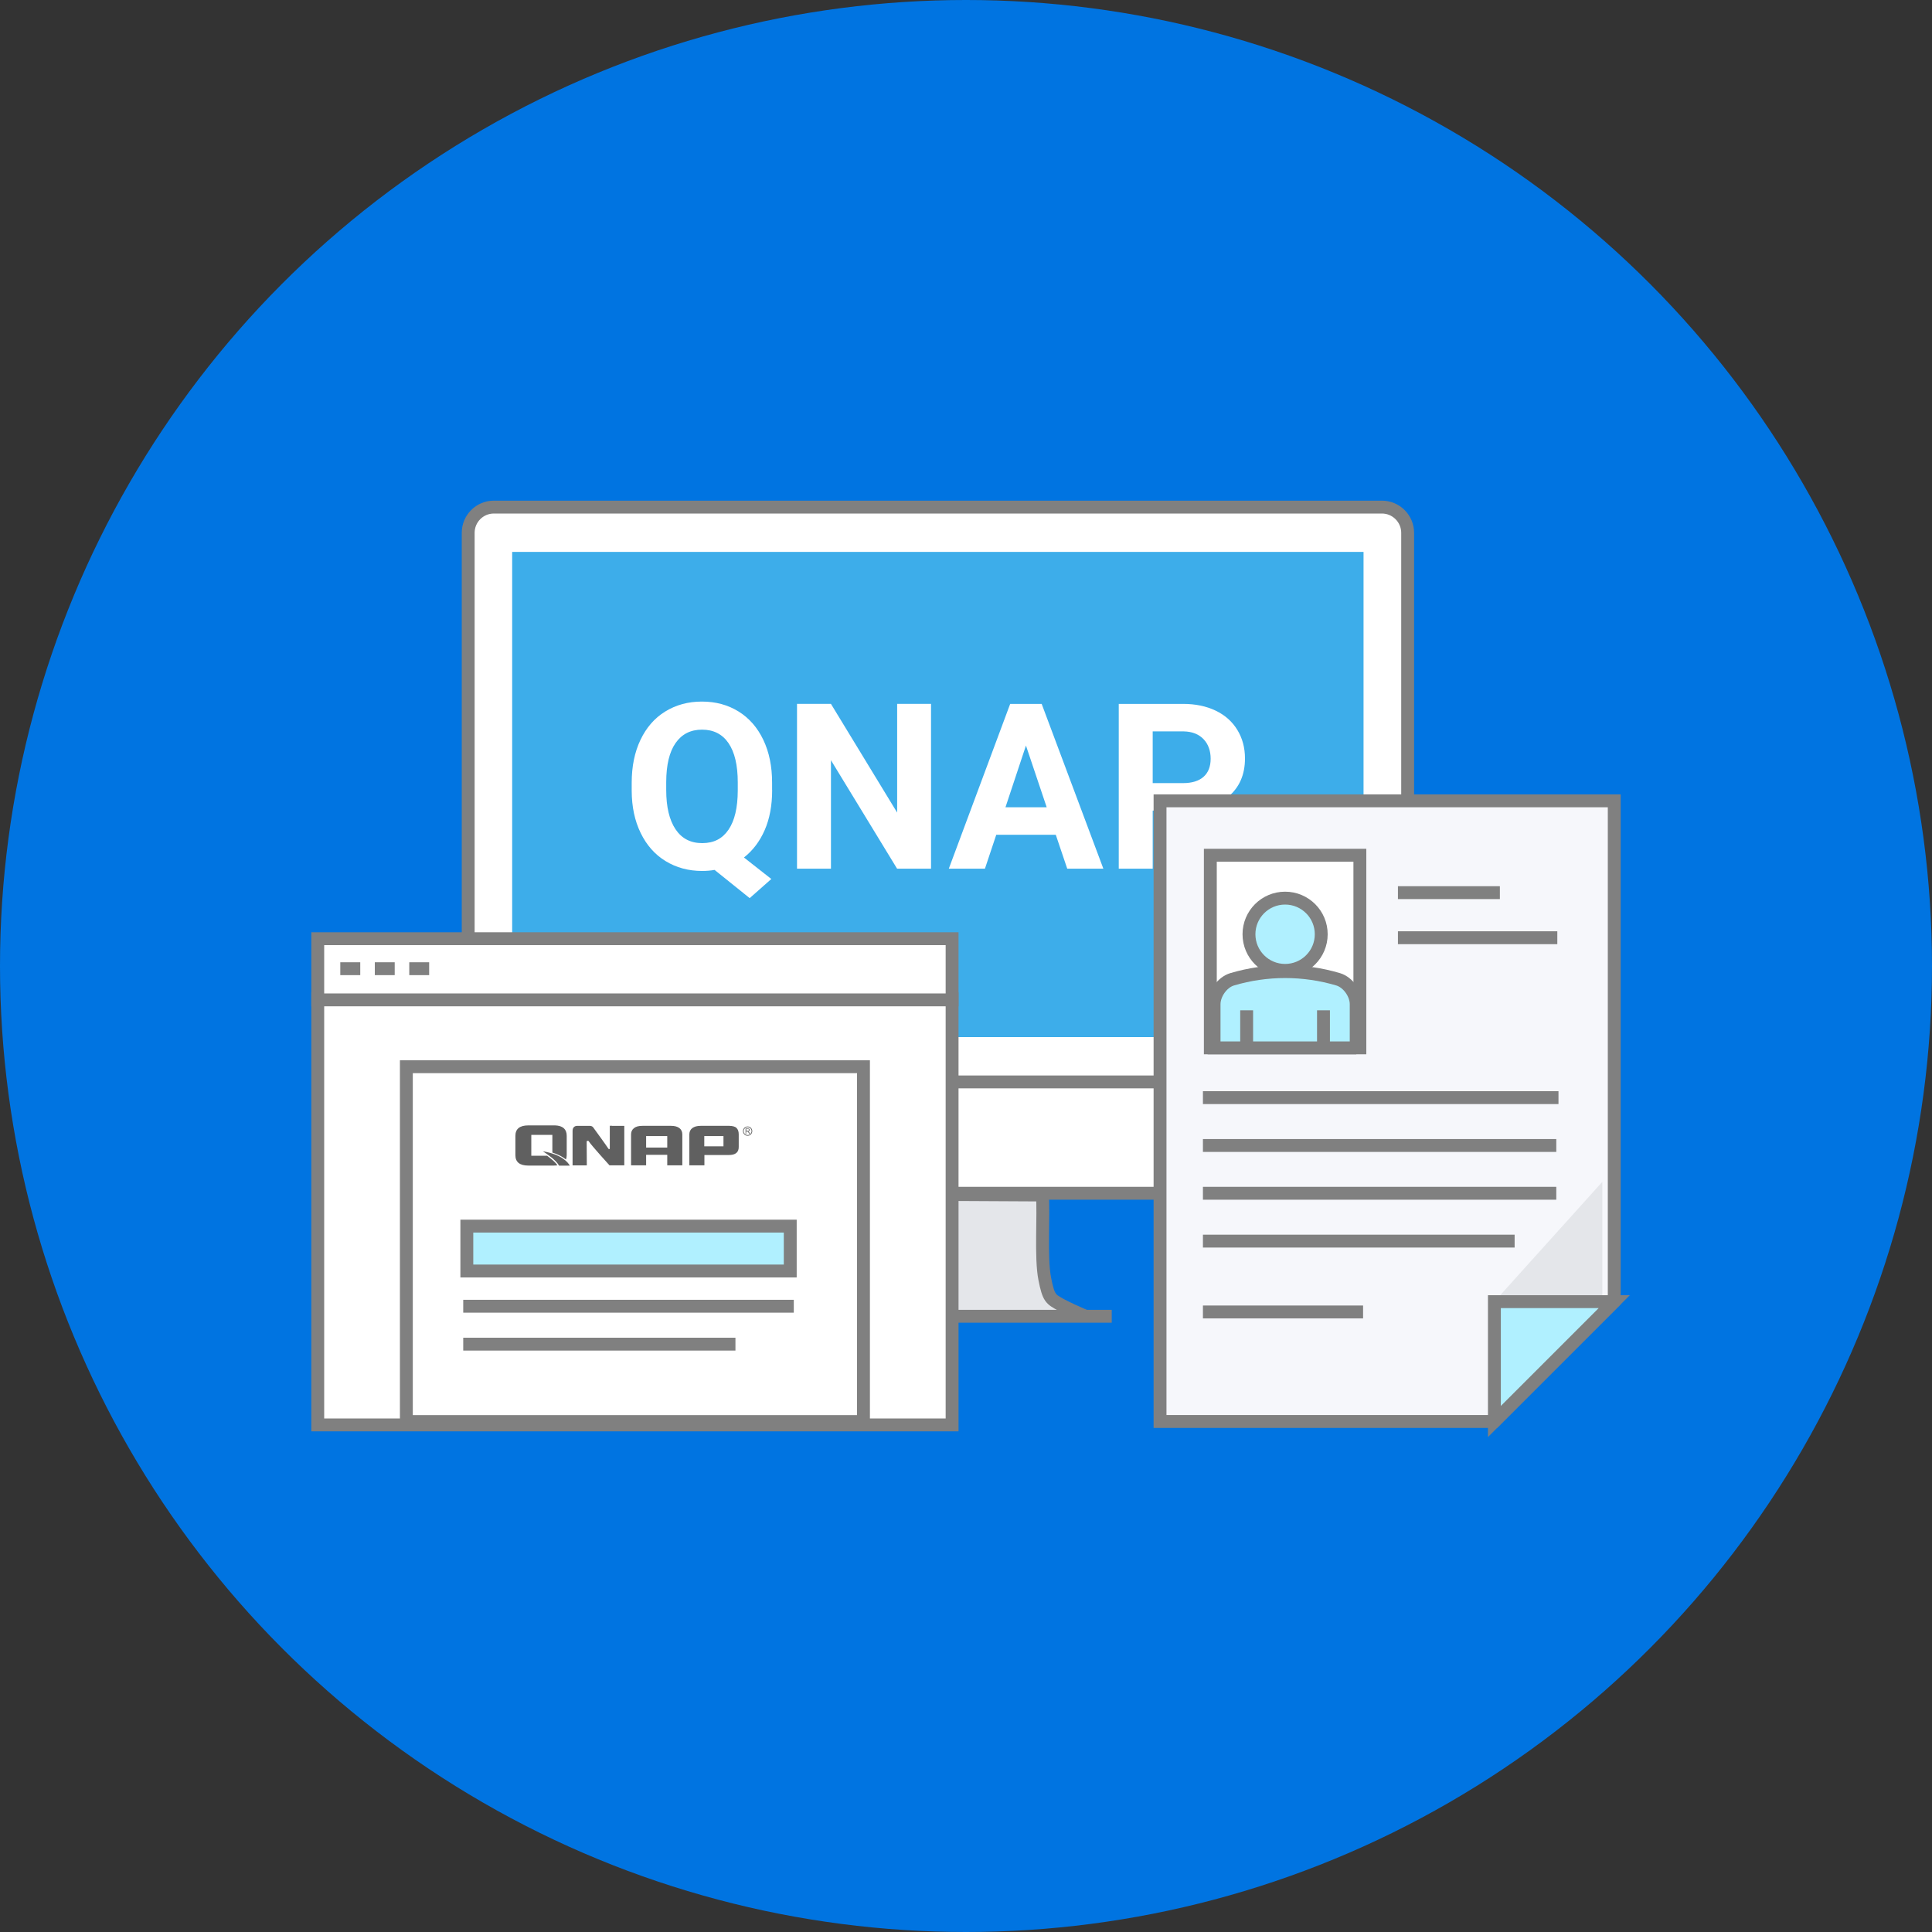 <?xml version="1.0" encoding="UTF-8"?><svg id="uuid-74744bdb-eb58-44ce-bab1-3ca1a18fd620" xmlns="http://www.w3.org/2000/svg" viewBox="0 0 300 300"><rect x="0" y="0" width="300" height="300" fill="#333333" stroke="none"/><circle cx="150" cy="150" r="150" style="fill:#0074e1; stroke-width:0px;"/><path d="m218.58,168.08v-85.34c0-2.2-1.79-4-4-4H76.69c-2.21,0-3.99,1.79-3.99,4v85.34h145.89Z" style="fill:#fff; stroke:gray; stroke-width:2px;"/><rect x="79.53" y="85.7" width="132.2" height="75.34" style="fill:#3dadea; stroke-width:0px;"/><path d="m72.58,167.99v12.31c0,2.36,2.42,4.99,4.78,4.99h137.57c2.36,0,3.77-2.42,3.77-4.78v-12.51H72.58Z" style="fill:#fff; stroke:gray; stroke-width:2px;"/><path d="m168.54,204.39c-1.3-.56-2.86-1.27-3.78-1.77-1.61-.9-1.93-1-2.53-4.04-.66-3.32-.12-9.96-.37-13.02l-32.37-.17c-.25,3.06.29,9.87-.37,13.19-.6,3.04-1.03,3.15-2.64,4.04-.91.5-2.45,1.2-3.74,1.75h0" style="fill:#e4e6ea; stroke:gray; stroke-width:2px;"/><line x1="118.65" y1="204.39" x2="172.63" y2="204.39" style="fill:none; stroke:gray; stroke-width:2px;"/><rect x="49.34" y="155.09" width="98.5" height="66.17" style="fill:#fff; stroke:gray; stroke-width:2px;"/><rect x="49.34" y="145.76" width="98.5" height="9.5" style="fill:#fff; stroke:gray; stroke-width:2px;"/><line x1="52.84" y1="150.42" x2="55.94" y2="150.42" style="fill:#fff; stroke:gray; stroke-width:2px;"/><line x1="58.2" y1="150.42" x2="61.29" y2="150.42" style="fill:#fff; stroke:gray; stroke-width:2px;"/><line x1="63.55" y1="150.42" x2="66.64" y2="150.42" style="fill:#fff; stroke:gray; stroke-width:2px;"/><rect x="63.1" y="165.64" width="70.98" height="55.1" style="fill:#fff; stroke:gray; stroke-width:2px;"/><line x1="71.93" y1="202.83" x2="123.26" y2="202.83" style="fill:none; stroke:gray; stroke-linejoin:bevel; stroke-width:2px;"/><line x1="71.93" y1="208.72" x2="114.2" y2="208.72" style="fill:none; stroke:gray; stroke-linejoin:bevel; stroke-width:2px;"/><rect x="72.49" y="190.39" width="50.22" height="6.97" style="fill:#b0f0ff; stroke:gray; stroke-miterlimit:10; stroke-width:2px;"/><g id="uuid-669e1a97-9b8e-4f13-9835-5015ba027ee2"><path d="m115.77,176.06v-.82h.36c.07,0,.13,0,.17.02.04.01.07.04.09.08.02.04.03.08.03.12,0,.06-.02.11-.06.15-.04.04-.1.07-.17.08.03.01.05.03.07.04.03.03.06.07.09.11l.14.22h-.14l-.11-.17s-.06-.09-.08-.11c-.02-.03-.04-.04-.06-.05-.02-.01-.03-.02-.05-.02-.01,0-.03,0-.06,0h-.13v.36h-.11Zm.11-.46h.23s.09,0,.12-.02c.03-.01.05-.03.06-.05.01-.02.02-.05.02-.07,0-.04-.01-.07-.04-.1-.03-.02-.07-.04-.13-.04h-.26v.27Z" style="fill:#606060; stroke-width:0px;"/><path d="m115.37,175.64c0-.4.32-.72.72-.72h0c.4,0,.72.32.72.72h0c0,.4-.32.72-.72.72h0c-.4,0-.72-.32-.72-.72h0Zm.11,0c0,.34.27.61.61.61h0c.34,0,.61-.27.61-.61h0c0-.34-.27-.61-.61-.61h0c-.34,0-.61.28-.61.61h0Z" style="fill:#606060; stroke-width:0px;"/><path d="m105.95,180.95h-2.34v-1.63h-3.28v1.63h-2.34v-4.8c0-.41.15-.74.46-.98.3-.24.73-.35,1.3-.35h4.46c.56,0,.99.12,1.29.35.3.24.45.56.45.98v4.8Zm-2.34-2.76v-1.78h-3.28v1.78h3.28Z" style="fill:#606060; stroke-width:0px;"/><path d="m114.35,175.12c-.24-.19-.6-.29-1.09-.3h0s-.09,0-.09,0c-.02,0-.04,0-.06,0h-4.17s-.14,0-.14,0c-.56,0-.99.12-1.3.35-.3.23-.45.55-.46.95h0s0,.03,0,.03h0v4.8h2.34v-1.6h3.79c1.03,0,1.54-.41,1.54-1.24v-1.97c0-.47-.13-.81-.38-1.02Zm-2.01,2.88h-2.98v-1.59h2.98v1.59Z" style="fill:#606060; stroke-width:0px;"/><path d="m95.04,174.81h-.35v3.57s-.05.07-.12.05c0,0-.05,0-.08-.04-.4-.61-1.92-2.7-2.41-3.37,0,0,0,0,0,0h0s-.02-.01-.02-.02c0,0,0-.01-.01-.01-.12-.11-.29-.17-.5-.17h-1.89c-.24,0-.42.07-.55.2-.13.13-.19.32-.2.54h0v5.4h2.21s-.01-2.85-.02-3.69c0-.06.05-.14.22-.12,0,0,.07,0,.09.05h0c.43.68,3.23,3.75,3.23,3.75h2.3v-6.13h-1.89Z" style="fill:#606060; stroke-width:0px;"/><path d="m85.05,179.53s-.07-.05-.1-.07h-2.45v-3.24h3.27v2.75c.98.31,1.66.7,2.11,1.07.08-.2.12-.42.12-.68v-2.99c0-1.03-.6-1.57-1.8-1.62h0s-.2,0-.2,0c0,0-.01,0-.02,0h0s-3.93,0-3.93,0c-1.35,0-2.02.54-2.02,1.63v2.99c0,1.08.67,1.62,2.02,1.62h3.94c.21,0,.4-.02.58-.04-.33-.47-.94-.99-1.51-1.4Z" style="fill:#606060; stroke-width:0px;"/><path d="m84.29,178.77c.73.47,2.07,1.39,2.52,2.23h1.67c-.28-.51-1.25-1.73-4.18-2.23Z" style="fill:#606060; stroke-width:0px;"/></g><path d="m119.9,122.67c0,2.39-.39,4.47-1.16,6.23s-1.85,3.18-3.22,4.25l4.25,3.34-3.36,2.97-5.45-4.38c-.62.11-1.27.16-1.93.16-2.12,0-4.01-.51-5.68-1.53s-2.95-2.48-3.87-4.37-1.38-4.07-1.39-6.53v-1.27c0-2.52.45-4.74,1.36-6.65s2.19-3.39,3.85-4.41,3.55-1.54,5.69-1.54,4.03.51,5.69,1.54,2.94,2.5,3.85,4.41,1.36,4.13,1.36,6.64v1.14Zm-5.34-1.16c0-2.68-.48-4.72-1.44-6.12s-2.33-2.09-4.11-2.09-3.13.69-4.1,2.07-1.45,3.4-1.46,6.06v1.25c0,2.61.48,4.64,1.44,6.08s2.34,2.16,4.15,2.16,3.13-.69,4.08-2.08,1.43-3.41,1.44-6.07v-1.25Z" style="fill:#fff; stroke-width:0px;"/><path d="m144.57,134.89h-5.27l-10.27-16.84v16.84h-5.27v-25.59h5.27l10.28,16.88v-16.88h5.26v25.59Z" style="fill:#fff; stroke-width:0px;"/><path d="m163.95,129.62h-9.25l-1.76,5.27h-5.61l9.53-25.59h4.89l9.58,25.59h-5.61l-1.78-5.27Zm-7.82-4.27h6.4l-3.22-9.58-3.18,9.58Z" style="fill:#fff; stroke-width:0px;"/><path d="m178.99,125.87v9.02h-5.27v-25.59h9.98c1.92,0,3.61.35,5.07,1.05s2.58,1.7,3.37,3,1.18,2.77,1.18,4.42c0,2.51-.86,4.49-2.58,5.93s-4.09,2.17-7.13,2.17h-4.62Zm0-4.27h4.71c1.39,0,2.46-.33,3.19-.98s1.1-1.59,1.1-2.81-.37-2.27-1.11-3.04-1.76-1.17-3.06-1.2h-4.83v8.03Z" style="fill:#fff; stroke-width:0px;"/><polygon points="250.66 124.35 250.66 176.15 250.66 202.12 232.05 220.73 180.13 220.73 180.13 201.5 180.13 176.15 180.13 124.35 250.66 124.35" style="fill:#f6f7fb; stroke:gray; stroke-miterlimit:10; stroke-width:2px;"/><polygon points="248.81 202.12 232.05 202.12 248.81 183.51 248.81 202.12" style="fill:#e4e6ea; stroke-width:0px;"/><polygon points="232.05 202.12 250.66 202.12 232.05 220.73 232.05 202.12" style="fill:#b0f0ff; stroke:gray; stroke-miterlimit:10; stroke-width:2px;"/><line x1="186.79" y1="170.44" x2="242" y2="170.44" style="fill:none; stroke:gray; stroke-miterlimit:10; stroke-width:2px;"/><line x1="186.79" y1="177.87" x2="241.66" y2="177.87" style="fill:none; stroke:gray; stroke-miterlimit:10; stroke-width:2px;"/><line x1="186.79" y1="185.29" x2="241.66" y2="185.29" style="fill:none; stroke:gray; stroke-miterlimit:10; stroke-width:2px;"/><line x1="186.79" y1="192.72" x2="235.19" y2="192.72" style="fill:none; stroke:gray; stroke-miterlimit:10; stroke-width:2px;"/><line x1="186.79" y1="203.72" x2="211.66" y2="203.72" style="fill:none; stroke:gray; stroke-miterlimit:10; stroke-width:2px;"/><rect x="187.94" y="132.8" width="23.22" height="29.91" style="fill:#fff; stroke:gray; stroke-width:2px;"/><path d="m210.59,162.71v-6.78c0-1.57-1.23-3.38-2.79-3.86-5.38-1.6-11.11-1.6-16.49,0-1.56.48-2.79,2.29-2.79,3.86v6.78h22.08Z" style="fill:#b0f0ff; stroke:gray; stroke-miterlimit:10; stroke-width:2px;"/><path d="m205.16,145.07c0,3.1-2.51,5.61-5.61,5.61s-5.61-2.51-5.61-5.61,2.51-5.61,5.61-5.61,5.61,2.51,5.61,5.61Z" style="fill:#f4bd1b; stroke-width:0px;"/><path d="m205.16,145.07c0,3.1-2.51,5.61-5.61,5.61s-5.61-2.51-5.61-5.61,2.51-5.61,5.61-5.61,5.61,2.51,5.61,5.61Z" style="fill:#b0f0ff; stroke:gray; stroke-miterlimit:10; stroke-width:2px;"/><line x1="193.58" y1="156.88" x2="193.58" y2="162.5" style="fill:none; stroke:gray; stroke-width:2px;"/><line x1="205.51" y1="156.88" x2="205.51" y2="162.5" style="fill:none; stroke:gray; stroke-width:2px;"/><line x1="232.9" y1="138.61" x2="217.07" y2="138.61" style="fill:none; stroke:gray; stroke-width:2px;"/><line x1="241.82" y1="145.61" x2="217.07" y2="145.61" style="fill:none; stroke:gray; stroke-width:2px;"/></svg>